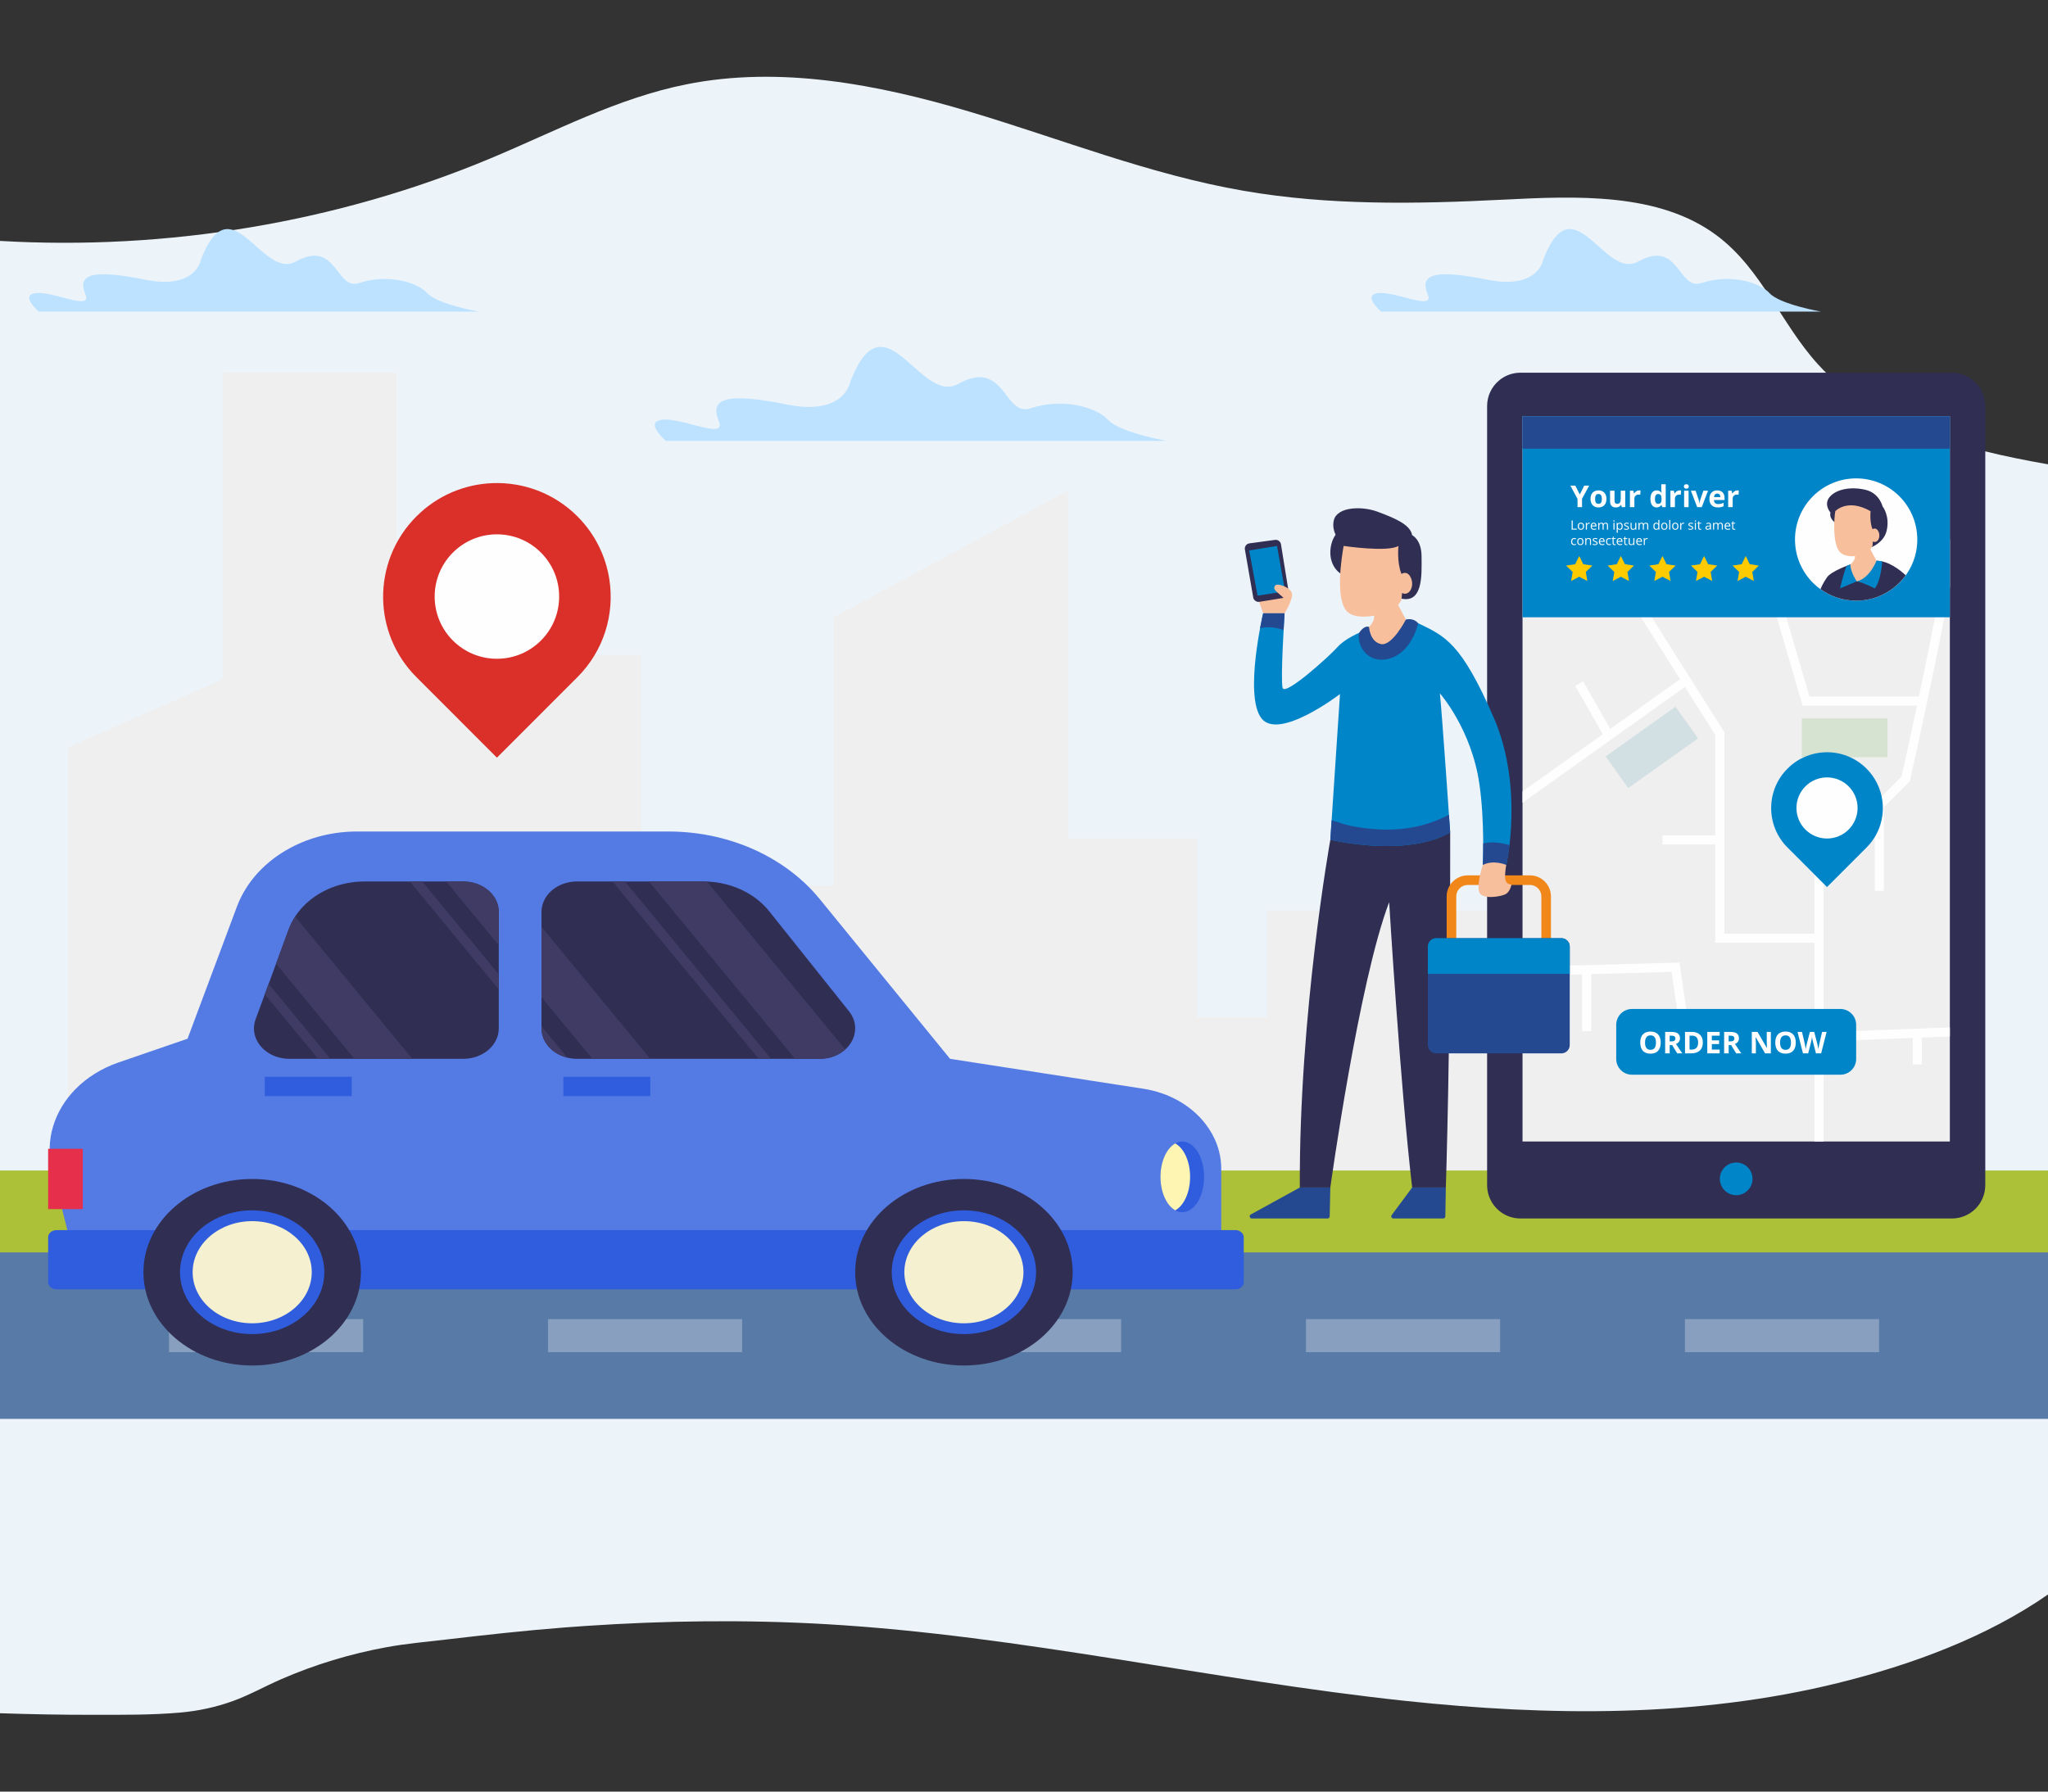 <?xml version="1.0" encoding="UTF-8"?>
<!DOCTYPE svg PUBLIC "-//W3C//DTD SVG 1.1//EN" "http://www.w3.org/Graphics/SVG/1.1/DTD/svg11.dtd">
<!-- Creator: CorelDRAW SE -->
<svg xmlns="http://www.w3.org/2000/svg" xml:space="preserve" width="800px" height="700px" version="1.1" style="shape-rendering:geometricPrecision; text-rendering:geometricPrecision; image-rendering:optimizeQuality; fill-rule:evenodd; clip-rule:evenodd"
viewBox="0 0 800 700"
 xmlns:xlink="http://www.w3.org/1999/xlink"
 data-name="Warstwa 1">
 <rect x="0" y="0" width="800" height="700" fill="#333333" stroke="none"/>
 <defs>
  <style type="text/css">
   <![CDATA[
    .fil23 {fill:#BCE2FF}
    .fil0 {fill:#ECF3F9}
    .fil22 {fill:#DA3029;fill-rule:nonzero}
    .fil6 {fill:#0085C8;fill-rule:nonzero}
    .fil11 {fill:#244991;fill-rule:nonzero}
    .fil16 {fill:#2F5DDE;fill-rule:nonzero}
    .fil5 {fill:#302E52;fill-rule:nonzero}
    .fil20 {fill:#3F3B64;fill-rule:nonzero}
    .fil15 {fill:#547AE4;fill-rule:nonzero}
    .fil3 {fill:#587AA6;fill-rule:nonzero}
    .fil4 {fill:#889FBF;fill-rule:nonzero}
    .fil2 {fill:#ACC138;fill-rule:nonzero}
    .fil10 {fill:#D2DFE3;fill-rule:nonzero}
    .fil9 {fill:#D6E3D1;fill-rule:nonzero}
    .fil17 {fill:#E62F4B;fill-rule:nonzero}
    .fil1 {fill:#EFEFEF;fill-rule:nonzero}
    .fil7 {fill:#EFEFF0;fill-rule:nonzero}
    .fil14 {fill:#F08718;fill-rule:nonzero}
    .fil21 {fill:#F4F0D0;fill-rule:nonzero}
    .fil12 {fill:#F8BF9C;fill-rule:nonzero}
    .fil13 {fill:#FECA00;fill-rule:nonzero}
    .fil8 {fill:#FEFEFE;fill-rule:nonzero}
    .fil19 {fill:#FFCF00;fill-rule:nonzero}
    .fil18 {fill:#FFF5B2;fill-rule:nonzero}
   ]]>
  </style>
 </defs>
 <g id="Warstwa_x0020_1">
  <path class="fil0" d="M0.02 669.39c12.12,0.4 24.24,0.63 36.38,0.61 11.33,0 22.8,0.11 34.08,-0.88 7.02,-0.62 13.94,-2.13 20.5,-4.5 6.56,-2.38 12.51,-5.77 18.83,-8.52 13.15,-5.73 27.09,-9.96 41.36,-12.55 7.64,-1.39 15.36,-2.06 23.07,-2.96 15.42,-1.81 30.82,-3.52 46.34,-4.72 2.73,-0.21 5.47,-0.4 8.22,-0.59 31.26,-2.11 62.69,-2.5 94,-0.69 76.05,4.43 150.48,21.89 226.18,29.97 56.04,5.98 113.98,6.57 168.83,-6.95 28.98,-7.15 58.16,-17.93 82.19,-34.62l0 -441.58c-33.9,-5.94 -68.11,-15.11 -89.82,-39.03 -14.52,-15.97 -22,-37.26 -39.57,-50.38 -22.59,-16.88 -54.77,-15.44 -83.83,-13.97 -33.68,1.7 -67.69,2.27 -100.86,-3.46 -36.86,-6.36 -71.58,-20.33 -107.26,-30.96 -35.7,-10.64 -73.96,-18 -110.6,-10.65 -27.04,5.42 -51.4,18.46 -76.62,28.99 -59.66,24.93 -126.06,35.98 -191.44,32.18 0,0 0,575.25 0,575.25l0.02 0.01 0 0z"/>
  <polygon class="fil1" points="26.58,463.52 26.58,292.02 87.18,265.3 87.18,145.62 154.91,145.62 154.91,255.92 250.38,255.92 250.38,346.05 325.7,346.05 325.7,241.18 417.23,191.66 417.23,327.62 467.62,327.62 467.62,397.44 494.99,397.44 494.99,355.76 622.02,355.76 622.02,473.79 "/>
  <polygon class="fil2" points="0,490.26 800,490.26 800,457.33 0,457.33 "/>
  <polygon class="fil3" points="0,554.38 800,554.38 800,489.33 0,489.33 "/>
  <path class="fil4" d="M734.02 528.32l-75.84 0 0 -12.93 75.84 0 0 12.93zm-148.05 0l-75.83 0 0 -12.93 75.83 0 0 12.93zm-148.03 0l-75.84 0 0 -12.93 75.84 0 0 12.93zm-148.05 0l-75.83 0 0 -12.93 75.83 0 0 12.93zm-148.03 0l-75.84 0 0 -12.93 75.84 0 0 12.93z"/>
  <path class="fil5" d="M762.46 476.08l-168.52 0c-3.24,0 -6.2,-1.18 -8.47,-3.12 -2.8,-2.4 -4.57,-5.95 -4.57,-9.94l0 -304.36c0,-3.97 1.77,-7.54 4.57,-9.92 2.27,-1.96 5.23,-3.12 8.47,-3.12l168.52 0c3.6,0 6.87,1.45 9.24,3.81 2.35,2.36 3.8,5.63 3.8,9.23l0 304.36c0,3.62 -1.45,6.87 -3.8,9.24 -2.37,2.35 -5.64,3.82 -9.24,3.82z"/>
  <path class="fil6" d="M684.58 460.59c0,3.52 -2.85,6.39 -6.37,6.39 -3.54,0 -6.39,-2.87 -6.39,-6.39 0,-3.52 2.85,-6.38 6.39,-6.38 3.52,0 6.37,2.86 6.37,6.38z"/>
  <polygon class="fil7" points="594.74,446 761.66,446 761.66,162.67 594.74,162.67 "/>
  <path class="fil8" d="M761.66 401.42l-49.31 1.84 0 -64.35 19.99 -20 0 29.17 3.56 0 0 -29.73 -0.08 -2.91 10.21 -10.21 0.11 -0.51c0.05,-0.22 5.2,-23.14 9.88,-46.02 2.64,-12.94 4.44,-22.43 5.64,-29.39l0 -18.51 -0.96 1.5c-0.35,-0.22 -0.51,-0.52 -0.52,-0.63 0.92,3.32 -4.63,32.17 -10.6,60.48l-42.75 0 -18.06 -61.73 -3.43 1.01 18.82 64.27 44.67 0c-2.08,9.81 -4.17,19.42 -6.05,27.74l-34 34 0 27.35 -35.18 0 0 -78.66 -44.1 -69.84 -3 1.9 29.77 47.17 -27.26 19.44 -10.58 -18.56 -3.1 1.76 10.77 18.88 -31.36 22.35 0 4.39 63.45 -45.23 11.84 18.76 0 39.22 -20.64 0 0 3.57 20.64 0 0 38.41 38.75 0 0 35.06 -48.56 1.82 -4.14 -29.15 -1.6 0.05c-0.54,0.01 -32.66,0.9 -59.74,1.63l0 3.57c7.63,-0.21 15.64,-0.42 23.26,-0.63l0 22.18 3.57 0 0 -22.29c14.53,-0.4 27.01,-0.73 31.42,-0.86l4.16 29.18 51.63 -1.93 0 39.02 3.57 0 0 -39.15 34.82 -1.31 0 10.33 3.56 0 0 -10.46 10.93 -0.42 0 -3.57 0 0z"/>
  <polygon class="fil9" points="703.84,295.86 737.33,295.86 737.33,280.66 703.84,280.66 "/>
  <polygon class="fil10" points="636.02,307.92 627.22,295.54 654.5,276.11 663.31,288.5 "/>
  <polygon class="fil6" points="594.74,241.18 761.66,241.18 761.66,162.67 594.74,162.67 "/>
  <polygon class="fil11" points="594.74,175.31 761.66,175.31 761.66,162.67 594.74,162.67 "/>
  <path class="fil8" d="M748.94 210.8c0,13.2 -10.68,23.89 -23.88,23.89 -13.19,0 -23.89,-10.69 -23.89,-23.89 0,-13.2 10.7,-23.89 23.89,-23.89 13.2,0 23.88,10.69 23.88,23.89z"/>
  <path class="fil5" d="M744.42 224.77c-2.31,-2.14 -6.85,-5.71 -11.43,-5.67l-10.22 1.46c0,0 -7.38,2.54 -9.09,4.99 -1.68,2.39 -2.51,4.52 -2.56,4.63 3.92,2.83 8.74,4.51 13.94,4.51 7.96,0 15,-3.92 19.36,-9.92l0 0z"/>
  <path class="fil6" d="M725.3 227.15l-6.55 2.75c0,0 1.25,-5.48 2.55,-8.78l1.47 -0.56 10.22 -1.46c0,0 1.46,0.05 2.23,0.24 0,0 -0.29,7.14 -2.87,10.56 0,0 -4.4,-2.27 -7.05,-2.75l0 0z"/>
  <path class="fil5" d="M717.39 204.58c0,0 -3.02,-1.67 -2.37,-4.32 0,0 -2.96,-3.3 -0.09,-6.34 2.86,-3.04 8.67,-3.82 13.95,-2.5 5.28,1.32 6.51,6.45 6.51,6.45 0,0 2.93,3.62 1.59,9.46 -1.25,5.52 -7.83,7.2 -7.83,7.2l-11.76 -9.95 0 0z"/>
  <path class="fil12" d="M730.69 199.73c0,0 -0.45,4.05 0.75,7.04 0,0 1.5,-1.04 2.4,1.05 0.9,2.1 -0.45,4.64 -2.26,3.75l-0.14 1.79 -0.83 1.2 2.38 4.54c0,0 -2.59,6.85 -7.69,8.05 0,0 -2.37,-3.44 -2.53,-6.59 0,0 2.05,-1.57 1.78,-3.3 0,0 -4.25,0.6 -6.1,-1.87 -2.69,-3.6 -1.99,-12.96 -1.54,-15.66 0,0 4.71,-5.17 13.78,0l0 0z"/>
  <polygon class="fil13" points="616.88,217.23 618.46,220.45 622.02,220.98 619.46,223.47 620.06,227.01 616.88,225.34 613.71,227.01 614.32,223.47 611.74,220.98 615.3,220.45 "/>
  <polygon class="fil13" points="633.14,217.23 634.74,220.45 638.27,220.98 635.71,223.47 636.32,227.01 633.14,225.34 629.97,227.01 630.58,223.47 628,220.98 631.55,220.45 "/>
  <polygon class="fil13" points="649.41,217.23 650.99,220.45 654.54,220.98 651.97,223.47 652.58,227.01 649.41,225.34 646.22,227.01 646.83,223.47 644.27,220.98 647.81,220.45 "/>
  <polygon class="fil13" points="665.66,217.23 667.25,220.45 670.8,220.98 668.22,223.47 668.83,227.01 665.66,225.34 662.48,227.01 663.09,223.47 660.53,220.98 664.08,220.45 "/>
  <polygon class="fil13" points="681.92,217.23 683.5,220.45 687.06,220.98 684.48,223.47 685.09,227.01 681.92,225.34 678.74,227.01 679.34,223.47 676.78,220.98 680.34,220.45 "/>
  <path class="fil8" d="M615.36 189.74l-1.92 0 2.78 5.19 0 3.21 1.76 0 0 -3.26 2.79 -5.14 -1.92 0 -1.75 3.46 -1.74 -3.46zm8.03 3.75c0.21,-0.32 0.55,-0.48 1.01,-0.48 0.48,0 0.82,0.17 1.01,0.49 0.22,0.31 0.32,0.79 0.32,1.43 0,0.62 -0.1,1.1 -0.31,1.44 -0.2,0.32 -0.54,0.48 -1,0.48 -0.48,0 -0.82,-0.16 -1.03,-0.48 -0.21,-0.34 -0.3,-0.82 -0.3,-1.44 0,-0.64 0.09,-1.12 0.3,-1.44zm3.75 -0.34c-0.26,-0.49 -0.61,-0.88 -1.08,-1.15 -0.48,-0.27 -1.02,-0.4 -1.63,-0.4 -0.99,0 -1.77,0.3 -2.3,0.88 -0.56,0.58 -0.83,1.39 -0.83,2.45 0,0.67 0.12,1.26 0.38,1.76 0.26,0.51 0.61,0.89 1.07,1.17 0.48,0.27 1.03,0.4 1.63,0.4 1,0 1.76,-0.29 2.31,-0.88 0.56,-0.6 0.83,-1.41 0.83,-2.45 0,-0.67 -0.13,-1.27 -0.38,-1.78l0 0zm7.71 4.99l0 -6.41 -1.75 0 0 3.01c0,0.75 -0.11,1.29 -0.33,1.63 -0.21,0.32 -0.56,0.49 -1.06,0.49 -0.37,0 -0.62,-0.12 -0.78,-0.35 -0.18,-0.22 -0.26,-0.57 -0.26,-1.04l0 -3.74 -1.74 0 0 4.17c0,0.77 0.19,1.35 0.57,1.75 0.39,0.41 0.95,0.61 1.7,0.61 0.45,0 0.85,-0.08 1.18,-0.24 0.34,-0.18 0.61,-0.4 0.8,-0.71l0.1 0 0.22 0.83 1.35 0 0 0zm4.32 -6.2c-0.35,0.22 -0.63,0.49 -0.82,0.86l-0.08 0 -0.25 -1.07 -1.33 0 0 6.41 1.74 0 0 -3.26c0,-0.53 0.16,-0.93 0.48,-1.2 0.31,-0.3 0.74,-0.45 1.3,-0.45 0.21,0 0.38,0.03 0.51,0.07l0.13 -1.65c-0.14,-0.03 -0.35,-0.05 -0.58,-0.05 -0.4,0 -0.77,0.11 -1.1,0.34l0 0zm9.76 5.37l0.06 0 0.35 0.83 1.33 0 0 -8.94 -1.74 0 0 2.06c0,0.39 0.05,0.8 0.13,1.28l-0.07 0c-0.41,-0.62 -1.02,-0.94 -1.84,-0.94 -0.77,0 -1.37,0.3 -1.81,0.88 -0.43,0.59 -0.65,1.42 -0.65,2.46 0,1.04 0.21,1.85 0.64,2.44 0.45,0.59 1.02,0.88 1.77,0.88 0.82,0 1.43,-0.32 1.83,-0.95l0 0zm-2.15 -0.93c-0.22,-0.32 -0.32,-0.78 -0.32,-1.42 0,-0.62 0.1,-1.1 0.32,-1.44 0.23,-0.34 0.53,-0.5 0.92,-0.5 0.48,0 0.81,0.17 1.04,0.45 0.2,0.29 0.3,0.79 0.3,1.49l0 0.18c0,0.62 -0.13,1.07 -0.34,1.32 -0.2,0.28 -0.54,0.4 -0.99,0.4 -0.4,0 -0.7,-0.16 -0.93,-0.48zm8.21 -4.44c-0.33,0.22 -0.61,0.49 -0.81,0.86l-0.08 0 -0.26 -1.07 -1.33 0 0 6.41 1.76 0 0 -3.26c0,-0.53 0.15,-0.93 0.47,-1.2 0.3,-0.3 0.73,-0.45 1.29,-0.45 0.21,0 0.39,0.03 0.53,0.07l0.13 -1.65c-0.16,-0.03 -0.35,-0.05 -0.59,-0.05 -0.4,0 -0.77,0.11 -1.11,0.34l0 0zm3.75 -1.01c0.3,0 0.54,-0.08 0.7,-0.23 0.16,-0.16 0.24,-0.36 0.24,-0.64 0,-0.57 -0.32,-0.86 -0.94,-0.86 -0.64,0 -0.96,0.29 -0.96,0.86 0,0.58 0.32,0.87 0.96,0.87l0 0zm0.86 0.8l-1.74 0 0 6.41 1.74 0 0 -6.41zm5.15 6.41l2.45 -6.41 -1.82 0 -1.24 3.65c-0.16,0.51 -0.24,0.96 -0.27,1.31l-0.03 0c-0.03,-0.4 -0.11,-0.83 -0.26,-1.31l-1.23 -3.65 -1.84 0 2.45 6.41 1.79 0zm6.91 -4.94c0.23,0.24 0.34,0.56 0.34,1.01l-2.46 0c0.04,-0.45 0.16,-0.77 0.36,-1.01 0.21,-0.22 0.52,-0.35 0.87,-0.35 0.38,0 0.67,0.13 0.89,0.35l0 0zm0.64 4.94c0.34,-0.08 0.68,-0.19 0.98,-0.35l0 -1.34c-0.38,0.17 -0.74,0.3 -1.09,0.38 -0.33,0.08 -0.7,0.11 -1.09,0.11 -0.49,0 -0.88,-0.12 -1.16,-0.41 -0.26,-0.29 -0.42,-0.67 -0.44,-1.17l4.15 0 0 -0.85c0,-0.91 -0.26,-1.61 -0.75,-2.13 -0.52,-0.51 -1.24,-0.78 -2.13,-0.78 -0.95,0 -1.7,0.3 -2.23,0.88 -0.54,0.59 -0.81,1.42 -0.81,2.5 0,1.04 0.3,1.85 0.88,2.41 0.57,0.58 1.37,0.87 2.41,0.87 0.5,0 0.93,-0.04 1.28,-0.12l0 0zm5.25 -6.2c-0.35,0.22 -0.62,0.49 -0.81,0.86l-0.08 0 -0.26 -1.07 -1.33 0 0 6.41 1.75 0 0 -3.26c0,-0.53 0.16,-0.93 0.46,-1.2 0.32,-0.3 0.75,-0.45 1.31,-0.45 0.21,0 0.37,0.03 0.52,0.07l0.12 -1.65c-0.14,-0.03 -0.35,-0.05 -0.57,-0.05 -0.4,0 -0.77,0.11 -1.11,0.34l0 0z"/>
  <path class="fil8" d="M615.92 206.94l0 -0.36 -1.58 0 0 -3.2 -0.42 0 0 3.56 2 0 0 0zm2.51 -2.35c-0.21,-0.24 -0.51,-0.37 -0.89,-0.37 -0.39,0 -0.69,0.12 -0.9,0.37 -0.22,0.24 -0.34,0.58 -0.34,1.01 0,0.29 0.05,0.53 0.16,0.75 0.1,0.21 0.24,0.37 0.44,0.48 0.17,0.11 0.39,0.16 0.62,0.16 0.4,0 0.7,-0.13 0.91,-0.37 0.23,-0.23 0.34,-0.57 0.34,-1.02 0,-0.41 -0.11,-0.75 -0.34,-1.01l0 0zm-1.5 0.24c0.14,-0.17 0.33,-0.27 0.61,-0.27 0.25,0 0.46,0.1 0.6,0.27 0.13,0.18 0.21,0.43 0.21,0.77 0,0.35 -0.08,0.61 -0.21,0.78 -0.14,0.18 -0.33,0.28 -0.6,0.28 -0.26,0 -0.47,-0.1 -0.61,-0.28 -0.13,-0.17 -0.19,-0.43 -0.19,-0.78 0,-0.34 0.06,-0.59 0.19,-0.77zm3.31 -0.46c-0.14,0.09 -0.26,0.22 -0.37,0.4l-0.01 0 -0.05 -0.5 -0.34 0 0 2.67 0.42 0 0 -1.42c0,-0.27 0.06,-0.48 0.22,-0.66 0.16,-0.17 0.34,-0.27 0.56,-0.27 0.08,0 0.18,0.02 0.29,0.03l0.06 -0.36c-0.11,-0.02 -0.2,-0.04 -0.33,-0.04 -0.16,0 -0.32,0.05 -0.45,0.15l0 0zm2.86 2.59c0.13,-0.03 0.26,-0.08 0.42,-0.14l0 -0.36c-0.29,0.12 -0.58,0.18 -0.86,0.18 -0.28,0 -0.48,-0.08 -0.64,-0.24 -0.15,-0.16 -0.23,-0.4 -0.23,-0.72l1.84 0 0 -0.26c0,-0.36 -0.11,-0.65 -0.3,-0.86 -0.19,-0.22 -0.45,-0.34 -0.79,-0.34 -0.36,0 -0.65,0.13 -0.86,0.39 -0.21,0.25 -0.32,0.59 -0.32,1.02 0,0.43 0.11,0.75 0.35,1.01 0.23,0.24 0.55,0.35 0.93,0.35 0.18,0 0.34,-0.01 0.46,-0.03l0 0zm-0.08 -2.19c0.12,0.13 0.18,0.33 0.18,0.57l-1.41 0c0.03,-0.24 0.1,-0.43 0.23,-0.57 0.12,-0.15 0.3,-0.21 0.51,-0.21 0.21,0 0.38,0.06 0.49,0.21zm5.11 2.17l0 -1.74c0,-0.34 -0.08,-0.59 -0.23,-0.74 -0.14,-0.16 -0.38,-0.24 -0.67,-0.24 -0.21,0 -0.37,0.04 -0.53,0.12 -0.14,0.09 -0.27,0.2 -0.33,0.33l-0.03 0c-0.13,-0.3 -0.4,-0.45 -0.82,-0.45 -0.18,0 -0.34,0.04 -0.46,0.12 -0.15,0.08 -0.26,0.17 -0.32,0.3l-0.02 0 -0.08 -0.37 -0.32 0 0 2.67 0.4 0 0 -1.4c0,-0.34 0.07,-0.6 0.18,-0.74 0.13,-0.16 0.3,-0.24 0.56,-0.24 0.19,0 0.33,0.06 0.43,0.18 0.08,0.09 0.13,0.25 0.13,0.46l0 1.74 0.41 0 0 -1.48c0,-0.31 0.05,-0.53 0.18,-0.68 0.11,-0.14 0.3,-0.22 0.56,-0.22 0.19,0 0.32,0.06 0.41,0.18 0.1,0.09 0.15,0.25 0.15,0.46l0 1.74 0.4 0 0 0zm2.54 -2.67l-0.41 0 0 2.67 0.41 0 0 -2.67zm-0.37 -0.51c0.04,0.03 0.1,0.06 0.16,0.06 0.07,0 0.13,-0.03 0.18,-0.06 0.05,-0.05 0.06,-0.13 0.06,-0.21 0,-0.09 -0.01,-0.16 -0.06,-0.21 -0.05,-0.04 -0.11,-0.06 -0.18,-0.06 -0.06,0 -0.12,0.02 -0.16,0.06 -0.04,0.05 -0.08,0.12 -0.08,0.21 0,0.08 0.04,0.16 0.08,0.21zm3.28 2.86c0.2,-0.24 0.29,-0.57 0.29,-1.02 0,-0.43 -0.09,-0.77 -0.29,-1.01 -0.19,-0.25 -0.46,-0.37 -0.81,-0.37 -0.18,0 -0.34,0.04 -0.48,0.1 -0.13,0.06 -0.26,0.18 -0.35,0.32l-0.04 0 -0.04 -0.37 -0.34 0 0 3.87 0.42 0 0 -1.1c0,-0.13 -0.02,-0.29 -0.04,-0.43l0.04 0c0.09,0.13 0.2,0.22 0.35,0.29 0.14,0.06 0.3,0.09 0.48,0.09 0.35,0 0.62,-0.11 0.81,-0.37l0 0zm-0.32 -1.79c0.13,0.18 0.2,0.43 0.2,0.77 0,0.34 -0.07,0.59 -0.2,0.77 -0.12,0.19 -0.3,0.29 -0.54,0.29 -0.27,0 -0.48,-0.08 -0.59,-0.24 -0.13,-0.16 -0.19,-0.44 -0.19,-0.82l0 -0.08c0,-0.34 0.06,-0.58 0.19,-0.72 0.11,-0.16 0.3,-0.24 0.57,-0.24 0.24,0 0.44,0.1 0.56,0.27zm2.88 0.95c-0.11,-0.13 -0.32,-0.24 -0.63,-0.36 -0.23,-0.08 -0.39,-0.14 -0.47,-0.19 -0.1,-0.05 -0.14,-0.09 -0.17,-0.14 -0.05,-0.05 -0.07,-0.11 -0.07,-0.19 0,-0.1 0.05,-0.18 0.14,-0.24 0.1,-0.07 0.25,-0.1 0.44,-0.1 0.22,0 0.46,0.06 0.73,0.18l0.15 -0.34c-0.28,-0.11 -0.56,-0.18 -0.85,-0.18 -0.31,0 -0.55,0.07 -0.72,0.2 -0.19,0.12 -0.27,0.3 -0.27,0.51 0,0.13 0.03,0.22 0.08,0.32 0.04,0.08 0.12,0.16 0.24,0.22 0.09,0.08 0.27,0.16 0.52,0.26 0.26,0.09 0.44,0.17 0.53,0.25 0.08,0.08 0.13,0.16 0.13,0.28 0,0.12 -0.05,0.23 -0.18,0.3 -0.11,0.06 -0.27,0.1 -0.48,0.1 -0.14,0 -0.28,-0.02 -0.43,-0.05 -0.14,-0.05 -0.27,-0.1 -0.41,-0.16l0 0.38c0.2,0.11 0.48,0.16 0.83,0.16 0.33,0 0.59,-0.06 0.78,-0.21 0.19,-0.12 0.27,-0.32 0.27,-0.57 0,-0.16 -0.04,-0.32 -0.16,-0.43l0 0zm0.8 -1.51l0 1.75c0,0.35 0.08,0.59 0.24,0.75 0.16,0.16 0.4,0.22 0.74,0.22 0.19,0 0.35,-0.03 0.5,-0.09 0.14,-0.08 0.25,-0.18 0.35,-0.31l0.01 0 0.07 0.35 0.33 0 0 -2.67 -0.41 0 0 1.41c0,0.35 -0.07,0.59 -0.2,0.75 -0.12,0.15 -0.33,0.23 -0.6,0.23 -0.21,0 -0.37,-0.05 -0.47,-0.17 -0.09,-0.11 -0.16,-0.27 -0.16,-0.49l0 -1.73 -0.4 0 0 0zm6.92 2.67l0 -1.74c0,-0.34 -0.08,-0.59 -0.24,-0.74 -0.15,-0.16 -0.37,-0.24 -0.68,-0.24 -0.19,0 -0.36,0.04 -0.51,0.12 -0.16,0.09 -0.27,0.2 -0.35,0.33l-0.02 0c-0.12,-0.3 -0.4,-0.45 -0.81,-0.45 -0.18,0 -0.34,0.04 -0.47,0.12 -0.14,0.08 -0.25,0.17 -0.33,0.3l-0.02 0 -0.06 -0.37 -0.34 0 0 2.67 0.42 0 0 -1.4c0,-0.34 0.05,-0.6 0.17,-0.74 0.12,-0.16 0.31,-0.24 0.56,-0.24 0.2,0 0.32,0.06 0.42,0.18 0.1,0.09 0.14,0.25 0.14,0.46l0 1.74 0.4 0 0 -1.48c0,-0.31 0.07,-0.53 0.18,-0.68 0.13,-0.14 0.3,-0.22 0.56,-0.22 0.19,0 0.34,0.06 0.43,0.18 0.08,0.09 0.13,0.25 0.13,0.46l0 1.74 0.42 0zm4 0l0.33 0 0 -3.79 -0.41 0 0 1.09 0.01 0.19 0.02 0.19 -0.03 0c-0.2,-0.27 -0.47,-0.4 -0.84,-0.4 -0.35,0 -0.62,0.12 -0.81,0.37 -0.19,0.24 -0.29,0.6 -0.29,1.03 0,0.44 0.1,0.78 0.29,1.02 0.19,0.24 0.46,0.35 0.81,0.35 0.37,0 0.66,-0.13 0.84,-0.4l0.01 0 0.07 0.35 0 0zm-1.41 -0.54c-0.13,-0.18 -0.19,-0.43 -0.19,-0.78 0,-0.34 0.06,-0.6 0.19,-0.79 0.11,-0.17 0.3,-0.27 0.54,-0.27 0.27,0 0.48,0.08 0.59,0.24 0.13,0.18 0.2,0.43 0.2,0.82l0 0.08c0,0.33 -0.05,0.59 -0.18,0.73 -0.13,0.15 -0.34,0.23 -0.61,0.23 -0.24,0 -0.43,-0.08 -0.54,-0.26l0 0zm4.57 -1.81c-0.22,-0.24 -0.52,-0.37 -0.89,-0.37 -0.39,0 -0.69,0.12 -0.91,0.37 -0.21,0.24 -0.32,0.58 -0.32,1.01 0,0.29 0.04,0.53 0.14,0.75 0.11,0.21 0.26,0.37 0.43,0.48 0.19,0.11 0.4,0.16 0.64,0.16 0.39,0 0.69,-0.13 0.91,-0.37 0.23,-0.23 0.32,-0.57 0.32,-1.02 0,-0.41 -0.09,-0.75 -0.32,-1.01l0 0zm-1.5 0.24c0.13,-0.17 0.34,-0.27 0.59,-0.27 0.27,0 0.48,0.1 0.61,0.27 0.14,0.18 0.21,0.43 0.21,0.77 0,0.35 -0.07,0.61 -0.21,0.78 -0.13,0.18 -0.34,0.28 -0.59,0.28 -0.27,0 -0.47,-0.1 -0.61,-0.28 -0.14,-0.17 -0.21,-0.43 -0.21,-0.78 0,-0.34 0.07,-0.59 0.21,-0.77zm2.94 -1.68l-0.4 0 0 3.79 0.4 0 0 -3.79zm2.85 1.44c-0.22,-0.24 -0.53,-0.37 -0.89,-0.37 -0.39,0 -0.69,0.12 -0.92,0.37 -0.22,0.24 -0.33,0.58 -0.33,1.01 0,0.29 0.06,0.53 0.16,0.75 0.09,0.21 0.24,0.37 0.43,0.48 0.18,0.11 0.4,0.16 0.64,0.16 0.38,0 0.69,-0.13 0.91,-0.37 0.21,-0.23 0.32,-0.57 0.32,-1.02 0,-0.41 -0.11,-0.75 -0.32,-1.01l0 0zm-1.52 0.24c0.15,-0.17 0.34,-0.27 0.61,-0.27 0.26,0 0.46,0.1 0.61,0.27 0.13,0.18 0.21,0.43 0.21,0.77 0,0.35 -0.08,0.61 -0.21,0.78 -0.15,0.18 -0.34,0.28 -0.61,0.28 -0.26,0 -0.46,-0.1 -0.61,-0.28 -0.13,-0.17 -0.19,-0.43 -0.19,-0.78 0,-0.34 0.06,-0.59 0.19,-0.77zm3.31 -0.46c-0.14,0.09 -0.25,0.22 -0.36,0.4l-0.02 0 -0.05 -0.5 -0.33 0 0 2.67 0.41 0 0 -1.42c0,-0.27 0.07,-0.48 0.23,-0.66 0.16,-0.17 0.33,-0.27 0.56,-0.27 0.08,0 0.17,0.02 0.28,0.03l0.07 -0.36c-0.1,-0.02 -0.21,-0.04 -0.32,-0.04 -0.18,0 -0.32,0.05 -0.47,0.15l0 0zm4.13 1.41c-0.11,-0.13 -0.32,-0.24 -0.64,-0.36 -0.22,-0.08 -0.38,-0.14 -0.46,-0.19 -0.08,-0.05 -0.15,-0.09 -0.18,-0.14 -0.03,-0.05 -0.06,-0.11 -0.06,-0.19 0,-0.1 0.05,-0.18 0.14,-0.24 0.11,-0.07 0.26,-0.1 0.45,-0.1 0.21,0 0.45,0.06 0.72,0.18l0.14 -0.34c-0.27,-0.11 -0.54,-0.18 -0.84,-0.18 -0.31,0 -0.55,0.07 -0.72,0.2 -0.18,0.12 -0.28,0.3 -0.28,0.51 0,0.13 0.04,0.22 0.08,0.32 0.05,0.08 0.13,0.16 0.24,0.22 0.1,0.08 0.28,0.16 0.53,0.26 0.26,0.09 0.43,0.17 0.53,0.25 0.08,0.08 0.13,0.16 0.13,0.28 0,0.12 -0.05,0.23 -0.16,0.3 -0.13,0.06 -0.29,0.1 -0.5,0.1 -0.13,0 -0.27,-0.02 -0.41,-0.05 -0.15,-0.05 -0.29,-0.1 -0.42,-0.16l0 0.38c0.19,0.11 0.46,0.16 0.83,0.16 0.32,0 0.59,-0.06 0.77,-0.21 0.19,-0.12 0.29,-0.32 0.29,-0.57 0,-0.16 -0.07,-0.32 -0.18,-0.43l0 0zm1.23 -1.51l-0.4 0 0 2.67 0.4 0 0 -2.67zm-0.36 -0.51c0.04,0.03 0.09,0.06 0.17,0.06 0.07,0 0.11,-0.03 0.16,-0.06 0.05,-0.05 0.08,-0.13 0.08,-0.21 0,-0.09 -0.03,-0.16 -0.08,-0.21 -0.05,-0.04 -0.09,-0.06 -0.16,-0.06 -0.08,0 -0.13,0.02 -0.17,0.06 -0.05,0.05 -0.07,0.12 -0.07,0.21 0,0.08 0.02,0.16 0.07,0.21zm1.77 2.77c-0.06,-0.08 -0.11,-0.21 -0.11,-0.37l0 -1.57 0.77 0 0 -0.32 -0.77 0 0 -0.62 -0.24 0 -0.16 0.57 -0.38 0.18 0 0.19 0.38 0 0 1.59c0,0.54 0.26,0.81 0.77,0.81 0.06,0 0.14,0 0.22,-0.01 0.1,-0.02 0.16,-0.04 0.21,-0.05l0 -0.32c-0.05,0.01 -0.1,0.03 -0.16,0.03 -0.06,0.02 -0.14,0.02 -0.21,0.02 -0.14,0 -0.24,-0.05 -0.32,-0.13l0 0zm4.47 0.41l0 -1.82c0,-0.32 -0.08,-0.54 -0.24,-0.69 -0.15,-0.13 -0.39,-0.21 -0.71,-0.21 -0.16,0 -0.32,0.04 -0.46,0.07 -0.16,0.03 -0.31,0.09 -0.45,0.17l0.13 0.31c0.29,-0.15 0.54,-0.21 0.77,-0.21 0.19,0 0.33,0.05 0.43,0.16 0.08,0.1 0.13,0.26 0.13,0.46l0 0.16 -0.45 0.02c-0.87,0.02 -1.3,0.3 -1.3,0.85 0,0.25 0.07,0.45 0.23,0.57 0.14,0.15 0.35,0.21 0.62,0.21 0.19,0 0.37,-0.03 0.5,-0.08 0.12,-0.06 0.25,-0.17 0.4,-0.35l0.01 0 0.08 0.38 0.31 0 0 0zm-1.6 -0.4c-0.08,-0.08 -0.13,-0.19 -0.13,-0.33 0,-0.18 0.08,-0.32 0.22,-0.42 0.13,-0.08 0.37,-0.13 0.69,-0.14l0.4 -0.02 0 0.24c0,0.26 -0.06,0.45 -0.21,0.58 -0.14,0.14 -0.34,0.21 -0.59,0.21 -0.16,0 -0.29,-0.04 -0.38,-0.12l0 0zm6.24 0.4l0 -1.74c0,-0.34 -0.08,-0.59 -0.23,-0.74 -0.14,-0.16 -0.38,-0.24 -0.67,-0.24 -0.21,0 -0.37,0.04 -0.53,0.12 -0.14,0.09 -0.25,0.2 -0.33,0.33l-0.04 0c-0.12,-0.3 -0.4,-0.45 -0.81,-0.45 -0.18,0 -0.32,0.04 -0.47,0.12 -0.14,0.08 -0.25,0.17 -0.32,0.3l-0.01 0 -0.06 -0.37 -0.34 0 0 2.67 0.4 0 0 -1.4c0,-0.34 0.06,-0.6 0.17,-0.74 0.13,-0.16 0.31,-0.24 0.57,-0.24 0.19,0 0.33,0.06 0.43,0.18 0.09,0.09 0.13,0.25 0.13,0.46l0 1.74 0.41 0 0 -1.48c0,-0.31 0.05,-0.53 0.18,-0.68 0.11,-0.14 0.3,-0.22 0.56,-0.22 0.19,0 0.32,0.06 0.41,0.18 0.1,0.09 0.15,0.25 0.15,0.46l0 1.74 0.4 0zm2.43 0.02c0.13,-0.03 0.25,-0.08 0.4,-0.14l0 -0.36c-0.27,0.12 -0.56,0.18 -0.85,0.18 -0.29,0 -0.5,-0.08 -0.64,-0.24 -0.14,-0.16 -0.22,-0.4 -0.24,-0.72l1.84 0 0 -0.26c0,-0.36 -0.1,-0.65 -0.29,-0.86 -0.19,-0.22 -0.46,-0.34 -0.8,-0.34 -0.35,0 -0.64,0.13 -0.85,0.39 -0.22,0.25 -0.32,0.59 -0.32,1.02 0,0.43 0.12,0.75 0.34,1.01 0.22,0.24 0.55,0.35 0.94,0.35 0.18,0 0.34,-0.01 0.47,-0.03l0 0zm-0.08 -2.19c0.09,0.13 0.16,0.33 0.16,0.57l-1.39 0c0.01,-0.24 0.09,-0.43 0.22,-0.57 0.13,-0.15 0.29,-0.21 0.51,-0.21 0.21,0 0.37,0.06 0.5,0.21zm1.84 1.76c-0.08,-0.08 -0.13,-0.21 -0.13,-0.37l0 -1.57 0.78 0 0 -0.32 -0.78 0 0 -0.62 -0.22 0 -0.18 0.57 -0.38 0.18 0 0.19 0.38 0 0 1.59c0,0.54 0.27,0.81 0.78,0.81 0.07,0 0.15,0 0.23,-0.01 0.08,-0.02 0.14,-0.04 0.19,-0.05l0 -0.32c-0.03,0.01 -0.08,0.03 -0.16,0.03 -0.06,0.02 -0.13,0.02 -0.21,0.02 -0.13,0 -0.24,-0.05 -0.3,-0.13l0 0z"/>
  <path class="fil8" d="M615.62 212.85l0 -0.35c-0.24,0.09 -0.47,0.14 -0.69,0.14 -0.26,0 -0.47,-0.1 -0.59,-0.27 -0.13,-0.18 -0.2,-0.42 -0.2,-0.75 0,-0.69 0.26,-1.04 0.8,-1.04 0.08,0 0.18,0.01 0.29,0.03 0.1,0.03 0.21,0.06 0.29,0.09l0.13 -0.35c-0.08,-0.03 -0.18,-0.06 -0.31,-0.09 -0.13,-0.02 -0.25,-0.04 -0.38,-0.04 -0.4,0 -0.71,0.12 -0.91,0.36 -0.23,0.25 -0.34,0.59 -0.34,1.04 0,0.44 0.11,0.78 0.32,1 0.21,0.24 0.51,0.37 0.91,0.37 0.26,0 0.48,-0.05 0.67,-0.14l0.01 0zm2.6 -2.26c-0.22,-0.25 -0.52,-0.37 -0.89,-0.37 -0.39,0 -0.69,0.12 -0.91,0.36 -0.21,0.25 -0.32,0.59 -0.32,1.02 0,0.29 0.04,0.53 0.14,0.74 0.11,0.2 0.26,0.36 0.43,0.48 0.19,0.11 0.4,0.17 0.64,0.17 0.39,0 0.69,-0.13 0.91,-0.37 0.23,-0.24 0.32,-0.59 0.32,-1.02 0,-0.42 -0.09,-0.75 -0.32,-1.01l0 0zm-1.5 0.23c0.13,-0.18 0.34,-0.26 0.59,-0.26 0.27,0 0.48,0.1 0.63,0.27 0.12,0.18 0.19,0.43 0.19,0.77 0,0.35 -0.07,0.61 -0.19,0.78 -0.15,0.18 -0.36,0.28 -0.61,0.28 -0.27,0 -0.47,-0.1 -0.61,-0.28 -0.13,-0.17 -0.21,-0.44 -0.21,-0.78 0,-0.34 0.08,-0.61 0.21,-0.78l0 0zm4.77 2.12l0 -1.74c0,-0.35 -0.08,-0.59 -0.24,-0.75 -0.16,-0.15 -0.4,-0.23 -0.72,-0.23 -0.19,0 -0.35,0.04 -0.5,0.1 -0.16,0.08 -0.27,0.18 -0.35,0.3l-0.02 0 -0.07 -0.35 -0.33 0 0 2.67 0.4 0 0 -1.4c0,-0.35 0.07,-0.59 0.2,-0.76 0.13,-0.14 0.33,-0.22 0.62,-0.22 0.21,0 0.37,0.07 0.46,0.16 0.1,0.11 0.15,0.27 0.15,0.5l0 1.72 0.4 0 0 0zm2.4 -1.16c-0.11,-0.13 -0.34,-0.24 -0.64,-0.36 -0.24,-0.08 -0.39,-0.16 -0.48,-0.2 -0.08,-0.04 -0.13,-0.08 -0.18,-0.15 -0.03,-0.05 -0.05,-0.11 -0.05,-0.17 0,-0.1 0.05,-0.2 0.15,-0.26 0.09,-0.05 0.24,-0.08 0.43,-0.08 0.22,0 0.46,0.05 0.74,0.16l0.14 -0.34c-0.27,-0.11 -0.56,-0.16 -0.85,-0.16 -0.3,0 -0.56,0.07 -0.72,0.18 -0.19,0.13 -0.27,0.3 -0.27,0.53 0,0.11 0.03,0.22 0.08,0.3 0.05,0.1 0.13,0.18 0.22,0.24 0.11,0.07 0.29,0.15 0.53,0.24 0.27,0.11 0.45,0.19 0.53,0.26 0.1,0.08 0.14,0.17 0.14,0.27 0,0.14 -0.04,0.24 -0.17,0.32 -0.11,0.06 -0.28,0.1 -0.48,0.1 -0.15,0 -0.29,-0.02 -0.44,-0.05 -0.14,-0.05 -0.28,-0.1 -0.41,-0.16l0 0.37c0.21,0.11 0.48,0.17 0.83,0.17 0.34,0 0.59,-0.06 0.78,-0.21 0.2,-0.12 0.28,-0.32 0.28,-0.57 0,-0.18 -0.05,-0.32 -0.16,-0.43l0 0zm2.41 1.16c0.13,-0.01 0.26,-0.06 0.4,-0.12l0 -0.37c-0.27,0.13 -0.56,0.19 -0.84,0.19 -0.28,0 -0.48,-0.08 -0.64,-0.26 -0.15,-0.16 -0.23,-0.4 -0.24,-0.7l1.85 0 0 -0.26c0,-0.36 -0.11,-0.65 -0.3,-0.88 -0.19,-0.22 -0.47,-0.32 -0.79,-0.32 -0.36,0 -0.65,0.12 -0.86,0.37 -0.21,0.26 -0.32,0.61 -0.32,1.04 0,0.43 0.11,0.76 0.35,0.99 0.23,0.24 0.53,0.37 0.93,0.37 0.18,0 0.34,-0.01 0.46,-0.05l0 0zm-0.08 -2.17c0.12,0.13 0.16,0.32 0.16,0.57l-1.39 0c0.03,-0.24 0.1,-0.43 0.23,-0.57 0.12,-0.15 0.3,-0.21 0.51,-0.21 0.21,0 0.38,0.06 0.49,0.21zm3.04 2.08l0 -0.35c-0.24,0.09 -0.46,0.14 -0.68,0.14 -0.26,0 -0.47,-0.1 -0.6,-0.27 -0.12,-0.18 -0.2,-0.42 -0.2,-0.75 0,-0.69 0.27,-1.04 0.81,-1.04 0.08,0 0.18,0.01 0.29,0.03 0.09,0.03 0.21,0.06 0.29,0.09l0.12 -0.35c-0.07,-0.03 -0.17,-0.06 -0.3,-0.09 -0.13,-0.02 -0.25,-0.04 -0.38,-0.04 -0.4,0 -0.71,0.12 -0.91,0.36 -0.23,0.25 -0.34,0.59 -0.34,1.04 0,0.44 0.11,0.78 0.32,1 0.21,0.24 0.51,0.37 0.9,0.37 0.27,0 0.49,-0.05 0.68,-0.14l0 0zm1.19 -0.32c-0.08,-0.08 -0.13,-0.21 -0.13,-0.37l0 -1.58 0.78 0 0 -0.31 -0.78 0 0 -0.62 -0.22 0 -0.18 0.57 -0.38 0.16 0 0.2 0.38 0 0 1.6c0,0.54 0.26,0.81 0.78,0.81 0.07,0 0.15,0 0.23,-0.01 0.08,-0.02 0.14,-0.04 0.19,-0.07l0 -0.3c-0.03,0.01 -0.1,0.01 -0.16,0.03 -0.06,0.02 -0.13,0.02 -0.21,0.02 -0.13,0 -0.24,-0.05 -0.3,-0.13l0 0zm2.8 0.41c0.13,-0.01 0.25,-0.06 0.4,-0.12l0 -0.37c-0.27,0.13 -0.56,0.19 -0.85,0.19 -0.27,0 -0.48,-0.08 -0.64,-0.26 -0.14,-0.16 -0.22,-0.4 -0.24,-0.7l1.86 0 0 -0.26c0,-0.36 -0.12,-0.65 -0.31,-0.88 -0.19,-0.22 -0.46,-0.32 -0.8,-0.32 -0.35,0 -0.64,0.12 -0.85,0.37 -0.2,0.26 -0.32,0.61 -0.32,1.04 0,0.43 0.12,0.76 0.36,0.99 0.22,0.24 0.52,0.37 0.93,0.37 0.17,0 0.33,-0.01 0.46,-0.05l0 0zm-0.08 -2.17c0.11,0.13 0.16,0.32 0.16,0.57l-1.39 0c0.01,-0.24 0.09,-0.43 0.22,-0.57 0.13,-0.15 0.3,-0.21 0.51,-0.21 0.21,0 0.39,0.06 0.5,0.21zm1.84 1.76c-0.08,-0.08 -0.11,-0.21 -0.11,-0.37l0 -1.58 0.76 0 0 -0.31 -0.76 0 0 -0.62 -0.24 0 -0.16 0.57 -0.4 0.16 0 0.2 0.4 0 0 1.6c0,0.54 0.25,0.81 0.76,0.81 0.07,0 0.15,0 0.23,-0.01 0.09,-0.02 0.16,-0.04 0.19,-0.07l0 -0.3c-0.03,0.01 -0.08,0.01 -0.16,0.03 -0.06,0.02 -0.13,0.02 -0.19,0.02 -0.15,0 -0.24,-0.05 -0.32,-0.13l0 0zm1.18 -2.26l0 1.75c0,0.33 0.08,0.59 0.24,0.73 0.16,0.16 0.42,0.24 0.74,0.24 0.19,0 0.35,-0.03 0.49,-0.11 0.15,-0.06 0.28,-0.16 0.36,-0.3l0.01 0 0.07 0.36 0.33 0 0 -2.67 -0.4 0 0 1.39c0,0.36 -0.08,0.61 -0.21,0.76 -0.12,0.16 -0.33,0.24 -0.6,0.24 -0.21,0 -0.37,-0.07 -0.47,-0.16 -0.09,-0.12 -0.14,-0.28 -0.14,-0.5l0 -1.73 -0.42 0 0 0zm4.69 2.67c0.13,-0.01 0.26,-0.06 0.4,-0.12l0 -0.37c-0.27,0.13 -0.56,0.19 -0.85,0.19 -0.27,0 -0.48,-0.08 -0.64,-0.26 -0.14,-0.16 -0.22,-0.4 -0.24,-0.7l1.86 0 0 -0.26c0,-0.36 -0.11,-0.65 -0.31,-0.88 -0.19,-0.22 -0.46,-0.32 -0.78,-0.32 -0.37,0 -0.66,0.12 -0.86,0.37 -0.21,0.26 -0.32,0.61 -0.32,1.04 0,0.43 0.11,0.76 0.35,0.99 0.22,0.24 0.53,0.37 0.93,0.37 0.17,0 0.33,-0.01 0.46,-0.05l0 0zm-0.08 -2.17c0.11,0.13 0.16,0.32 0.16,0.57l-1.39 0c0.03,-0.24 0.1,-0.43 0.22,-0.57 0.13,-0.15 0.31,-0.21 0.51,-0.21 0.21,0 0.39,0.06 0.5,0.21zm2.05 -0.42c-0.15,0.1 -0.26,0.24 -0.35,0.42l-0.04 0 -0.03 -0.5 -0.33 0 0 2.67 0.4 0 0 -1.43c0,-0.26 0.08,-0.49 0.22,-0.66 0.16,-0.18 0.35,-0.26 0.56,-0.26 0.08,0 0.19,0 0.29,0.04l0.06 -0.37c-0.09,-0.04 -0.21,-0.04 -0.32,-0.04 -0.17,0 -0.32,0.04 -0.46,0.13l0 0z"/>
  <path class="fil6" d="M718.91 419.9l-81.42 0c-1.7,0 -3.23,-0.68 -4.35,-1.8 -1.11,-1.11 -1.8,-2.64 -1.8,-4.34l0 -13.38c0,-1.69 0.69,-3.23 1.8,-4.35 1.12,-1.12 2.65,-1.81 4.35,-1.81l81.42 0c1.6,0 3.06,0.63 4.16,1.64 1.22,1.12 1.99,2.73 1.99,4.52l0 13.38c0,1.7 -0.69,3.23 -1.8,4.34 -1.11,1.12 -2.65,1.8 -4.35,1.8z"/>
  <path class="fil8" d="M647.7 404.16c-0.69,-0.74 -1.68,-1.12 -2.96,-1.12 -1.3,0 -2.29,0.37 -2.98,1.1 -0.69,0.76 -1.04,1.81 -1.04,3.2 0,1.41 0.35,2.48 1.04,3.24 0.69,0.73 1.68,1.1 2.96,1.1 1.28,0 2.27,-0.37 2.96,-1.1 0.69,-0.76 1.04,-1.83 1.04,-3.22 0,-1.39 -0.35,-2.46 -1.02,-3.2l0 0zm-4.56 1.09c0.35,-0.48 0.89,-0.72 1.6,-0.72 1.4,0 2.11,0.94 2.11,2.83 0,1.89 -0.71,2.83 -2.13,2.83 -0.7,0 -1.23,-0.24 -1.6,-0.72 -0.35,-0.46 -0.53,-1.17 -0.53,-2.11 0,-0.94 0.18,-1.65 0.55,-2.11l0 0zm9.08 -0.61l0.55 0c0.57,0 0.99,0.08 1.26,0.24 0.27,0.18 0.42,0.46 0.42,0.86 0,0.4 -0.13,0.69 -0.4,0.88 -0.27,0.18 -0.67,0.28 -1.25,0.28l-0.58 0 0 -2.26zm0.96 3.71l2 3.22 1.97 0c-0.38,-0.56 -1.2,-1.78 -2.46,-3.65 0.49,-0.22 0.88,-0.53 1.15,-0.91 0.27,-0.39 0.42,-0.82 0.42,-1.31 0,-0.85 -0.28,-1.49 -0.84,-1.91 -0.54,-0.4 -1.39,-0.61 -2.52,-0.61l-2.45 0 0 8.39 1.77 0 0 -3.22 0.96 0 0 0zm10.85 -4.09c-0.75,-0.72 -1.82,-1.08 -3.18,-1.08l-2.64 0 0 8.39 2.38 0c1.47,0 2.61,-0.37 3.41,-1.11 0.77,-0.73 1.17,-1.79 1.17,-3.16 0,-1.3 -0.37,-2.31 -1.14,-3.04l0 0zm-3.28 5.84l-0.77 0 0 -5.46 0.96 0c1.59,0 2.39,0.9 2.39,2.69 0,1.85 -0.87,2.77 -2.58,2.77zm10.99 0l-3.05 0 0 -2.16 2.83 0 0 -1.46 -2.83 0 0 -1.84 3.05 0 0 -1.46 -4.83 0 0 8.39 4.83 0 0 -1.47 0 0zm3.52 -5.46l0.55 0c0.57,0 0.99,0.08 1.26,0.24 0.27,0.18 0.42,0.46 0.42,0.86 0,0.4 -0.13,0.69 -0.4,0.88 -0.27,0.18 -0.69,0.28 -1.25,0.28l-0.58 0 0 -2.26zm0.96 3.71l1.99 3.22 1.98 0c-0.4,-0.56 -1.2,-1.78 -2.46,-3.65 0.48,-0.22 0.88,-0.53 1.13,-0.91 0.28,-0.39 0.42,-0.82 0.42,-1.31 0,-0.85 -0.27,-1.49 -0.82,-1.91 -0.54,-0.4 -1.39,-0.61 -2.52,-0.61l-2.45 0 0 8.39 1.77 0 0 -3.22 0.97 0 -0.01 0zm15.52 -5.17l-1.6 0 0 3.97c0,0.45 0.02,1.22 0.08,2.31l-0.03 0 -3.65 -6.28 -2.24 0 0 8.39 1.59 0 0 -3.95c0,-0.48 -0.03,-1.28 -0.11,-2.4l0.04 0 3.67 6.35 2.25 0 0 -8.39 0 0zm8.71 0.98c-0.69,-0.74 -1.67,-1.12 -2.96,-1.12 -1.3,0 -2.29,0.37 -2.98,1.1 -0.69,0.76 -1.04,1.81 -1.04,3.2 0,1.41 0.35,2.48 1.04,3.24 0.69,0.73 1.68,1.1 2.96,1.1 1.28,0 2.27,-0.37 2.96,-1.1 0.71,-0.76 1.04,-1.83 1.04,-3.22 0,-1.39 -0.33,-2.46 -1.02,-3.2l0 0zm-4.56 1.09c0.35,-0.48 0.89,-0.72 1.6,-0.72 1.41,0 2.11,0.94 2.11,2.83 0,1.89 -0.7,2.83 -2.13,2.83 -0.7,0 -1.23,-0.24 -1.6,-0.72 -0.35,-0.46 -0.53,-1.17 -0.53,-2.11 0,-0.94 0.18,-1.65 0.55,-2.11l0 0zm17.63 -2.07l-1.76 0 -1.06 4.58c-0.08,0.27 -0.14,0.64 -0.22,1.09 -0.1,0.45 -0.16,0.8 -0.19,1.1 -0.05,-0.32 -0.11,-0.67 -0.19,-1.1 -0.07,-0.45 -0.15,-0.75 -0.2,-0.98l-1.23 -4.69 -1.68 0 -1.21 4.69c-0.08,0.26 -0.16,0.63 -0.24,1.07 -0.08,0.45 -0.13,0.79 -0.15,1.01 -0.09,-0.62 -0.22,-1.34 -0.41,-2.19l-1.08 -4.58 -1.74 0 2.13 8.39 2.03 0 1.12 -4.4c0.06,-0.19 0.13,-0.51 0.21,-0.98 0.09,-0.45 0.16,-0.8 0.17,-0.99 0.02,0.16 0.08,0.5 0.18,0.99 0.11,0.48 0.18,0.82 0.22,0.98l1.14 4.4 2.02 0 2.14 -8.39 0 0z"/>
  <path class="fil5" d="M519.66 328.11c0,0 -12.24,68.03 -11.92,135.87l11.92 0c0,0 11.12,-80.49 22.98,-111.48 0,0 4.34,71.84 8.98,111.48l13.16 0c0,0 1.91,-56.92 1.7,-138.76l-17.41 -15.33 -29.41 18.22z"/>
  <path class="fil14" d="M573.33 345.76c-2.47,0 -4.48,2.02 -4.48,4.48l0 37.41c0,2.46 2.01,4.46 4.48,4.46l24.3 0c2.47,0 4.47,-2 4.47,-4.46l0 -37.41c0,-2.46 -2,-4.48 -4.47,-4.48l-24.3 0zm24.3 50.1l-24.3 0c-4.53,0 -8.23,-3.68 -8.23,-8.21l0 -37.41c0,-4.53 3.7,-8.22 8.23,-8.22l24.3 0c4.53,0 8.21,3.69 8.21,8.22l0 37.41c0,4.53 -3.68,8.21 -8.21,8.21z"/>
  <path class="fil11" d="M609.92 411.57l-48.9 0c-0.6,0 -1.18,-0.18 -1.68,-0.48 -0.94,-0.56 -1.58,-1.6 -1.58,-2.79l0 -38.48c0,-0.7 0.24,-1.37 0.62,-1.9 0.6,-0.83 1.57,-1.36 2.64,-1.36l48.9 0c0.9,0 1.71,0.37 2.3,0.96 0.6,0.59 0.96,1.41 0.96,2.3l0 38.48c0,0.9 -0.36,1.72 -0.96,2.31 -0.59,0.59 -1.4,0.96 -2.3,0.96l0 0z"/>
  <path class="fil5" d="M491.86 235.15l0 0c-0.24,0.03 -0.48,0.02 -0.71,-0.03 -0.8,-0.18 -1.45,-0.82 -1.6,-1.66l-3.26 -18.76c-0.13,-0.67 0.09,-1.32 0.54,-1.79 0.31,-0.32 0.72,-0.54 1.22,-0.61l10.01 -1.36c0.56,-0.08 1.09,0.08 1.51,0.39 0.41,0.32 0.72,0.78 0.81,1.33l3.32 20.57 -4.79 4.21 -7.05 -2.29z"/>
  <polygon class="fil6" points="487.97,215.07 491.23,232.74 502,231.06 498.83,213.3 "/>
  <path class="fil12" d="M500.03 241.18l1.76 -1.55c0,0 3.65,-5.9 2.8,-8.06 -0.85,-2.15 -5.57,-3.92 -6.49,-2.79 -0.93,1.14 0.17,2.12 1.1,2.87 0.93,0.77 2.19,1.95 2.19,1.95l-9.53 1.55 1.56 4.48 6.61 1.55 0 0z"/>
  <path class="fil6" d="M531.66 246.93c0,0 -6.3,2.53 -9.2,5.89 -2.91,3.34 -20.56,19.31 -21.44,15.95 -0.89,-3.35 0.77,-29.14 0.77,-29.14l-8.37 0c0,0 -7.48,31.73 -0.78,40.88 6.7,9.17 30.8,-9.34 30.8,-9.34l-3.78 56.94c0,0 29.4,7.15 46.82,-2.89 0,0 -3.14,-45.81 -4.02,-54.31 0,0 12.29,13.86 15.41,35.31 2.18,14.84 1.35,31.73 1.35,31.73l9.17 0c0,0 7,-30.24 -4.93,-57.65 -12.74,-29.28 -19,-31.74 -29.49,-36.8l-10.07 9.76 -12.24 -6.33z"/>
  <path class="fil11" d="M560.16 320.93c-6.69,2.54 -13.74,3.45 -20.86,3.17 -3.97,-0.16 -7.91,-0.64 -11.8,-1.46 -2.49,-0.51 -4.89,-1.46 -7.34,-2.16l-0.5 7.63c0,0 29.4,7.15 46.82,-2.89 0,0 -0.19,-2.69 -0.48,-6.87 -1.9,0.95 -3.84,1.83 -5.84,2.58z"/>
  <path class="fil11" d="M501.41 246.14c0.21,-3.79 0.38,-6.51 0.38,-6.51l-8.37 0c0,0 -0.54,2.31 -1.21,5.86 2.91,-0.82 6.11,-0.39 9.2,0.65z"/>
  <path class="fil11" d="M587.44 329.63c-2.56,-0.53 -5.46,-0.72 -8.06,-0.08 0,5.04 -0.16,8.4 -0.16,8.4l9.16 0c0,0 0.68,-2.92 1.25,-7.77 -0.73,-0.23 -1.45,-0.4 -2.19,-0.55z"/>
  <path class="fil5" d="M555.3 217.52c0,-6.74 -3.68,-8.42 -3.68,-8.42 -0.69,-4.32 -7.55,-6.92 -13.55,-9.18 -5.89,-2.21 -15.73,-2.06 -17.05,3.38 -0.49,2.08 -0.04,4.03 0.69,5.64 -1.53,2.15 -2.17,5.04 -2.03,7.6 0.22,4.47 3.15,8.52 7.81,8.92 1.18,0.11 2.18,-1.28 1.81,-2.37 -0.21,-0.63 -0.45,-1.27 -0.67,-1.91 0.01,-0.35 -0.07,-0.72 -0.25,-1 -0.06,-0.12 -0.14,-0.23 -0.23,-0.32 -0.36,-1.03 -0.68,-2.07 -0.95,-3.11 3.51,4.87 10.55,13.47 18.18,16.5 10.85,4.32 9.92,-8.98 9.92,-15.73l0 0z"/>
  <path class="fil12" d="M546.27 213.3c0,0 -0.69,6.28 1.17,10.94 0,0 2.34,-1.63 3.73,1.63 1.41,3.27 -0.69,7.22 -3.49,5.83l-0.24 2.8 -1.3 1.85 3.72 7.06c0,0 -4.05,10.65 -11.97,12.51 0,0 -3.7,-5.34 -3.92,-10.24 0,0 3.18,-2.45 2.77,-5.14 0,0 -8.08,1.75 -10.96,-2.09 -4.2,-5.59 -1.64,-20.96 -0.93,-25.15 0,0 17.23,2.56 21.42,0l0 0z"/>
  <path class="fil11" d="M534.77 244.94c0,0 0.3,5.76 4.65,6.71 4.36,0.93 9.75,-9.57 9.75,-9.57 0,0 2.77,-0.91 4.8,1.42 0,0 -2.67,12.88 -13.03,14.18 -7.42,0.93 -11.08,-6.1 -10,-10.45 0,0 1.83,-3.02 3.83,-2.29l0 0z"/>
  <path class="fil11" d="M507.74 463.98l-19.15 10.53c-0.35,0.19 -0.48,0.56 -0.41,0.88 0.06,0.37 0.36,0.69 0.81,0.69l29.58 0c0.23,0 0.44,-0.1 0.6,-0.24 0.14,-0.14 0.24,-0.35 0.24,-0.58l0.25 -11.28 -11.92 0 0 0z"/>
  <path class="fil11" d="M551.62 463.98l-7.99 10.77c-0.21,0.27 -0.21,0.61 -0.08,0.87 0.15,0.25 0.42,0.46 0.75,0.46l19.44 0c0.29,0 0.53,-0.14 0.69,-0.35 0.1,-0.15 0.15,-0.31 0.15,-0.47l0.2 -11.28 -13.16 0 0 0z"/>
  <path class="fil12" d="M579.22 337.95c0,0 -2.47,7.35 -1.41,10.55 1.07,3.18 8.82,1.82 10.49,0.75 1.68,-1.06 2.13,-3.65 2.13,-3.65 0,0 -2.13,0.14 -2.43,-2.13 -0.3,-2.29 0.39,-5.52 0.39,-5.52 0,0 -4.87,-2.17 -9.17,0z"/>
  <path class="fil6" d="M609.92 366.56l-48.9 0c-1.07,0 -2.04,0.53 -2.64,1.36 -0.38,0.53 -0.62,1.2 -0.62,1.9l0 10.68 55.42 0 0 -10.68c0,-0.89 -0.37,-1.71 -0.96,-2.3 -0.59,-0.59 -1.4,-0.96 -2.3,-0.96l0 0z"/>
  <path class="fil15" d="M27.87 486.8l449.17 0 0 -30.16c0,-6.43 -2.26,-12.5 -6.18,-17.55 -5.42,-7.03 -14.04,-12.13 -24.28,-13.71l-75.46 -11.68 -50.96 -62.47c-4.77,-5.84 -10.61,-10.83 -17.2,-14.86 -12.05,-7.38 -26.63,-11.49 -41.82,-11.49l-121.65 0c-9.43,0 -18.35,2.29 -25.97,6.34 -9.73,5.18 -17.31,13.21 -20.98,23.04l-19.28 51.58 -26.97 9.28c-6.67,2.3 -12.36,5.92 -16.76,10.37 -8.35,8.48 -12.06,20.03 -9.16,31.5l7.5 29.81 0 0z"/>
  <path class="fil5" d="M194.83 356.29c0,-2.98 -1.28,-5.71 -3.41,-7.79 -2.54,-2.52 -6.28,-4.1 -10.46,-4.1l-38.46 0c-7.33,0 -14.18,2.19 -19.6,5.95 -4.64,3.22 -8.23,7.6 -10.12,12.72l-12.92 35.15c-1.91,5.16 0.49,10.39 5.13,13.25 2.24,1.39 5.03,2.23 8.08,2.23l67.89 0c7.66,0 13.87,-5.33 13.87,-11.89l0 -45.52 0 0zm16.69 45.52l0 -45.52c0,-3.81 2.1,-7.2 5.34,-9.38 2.36,-1.57 5.32,-2.51 8.53,-2.51l49.38 0c6.03,0 11.84,1.5 16.78,4.22 3.47,1.91 6.51,4.4 8.91,7.41l31.16 39.06c2.72,3.42 3.02,7.37 1.6,10.75 -1.88,4.42 -6.74,7.86 -13.04,7.86l-94.79 0c-7.66,0 -13.87,-5.33 -13.87,-11.89l0 0z"/>
  <path class="fil16" d="M482.56 503.76l-460.48 0c-1.1,0 -2.1,-0.48 -2.69,-1.2 -0.37,-0.46 -0.59,-1.01 -0.59,-1.61l0 -17.53c0,-0.59 0.22,-1.15 0.59,-1.6 0.59,-0.73 1.59,-1.21 2.69,-1.21l460.48 0c1.36,0 2.53,0.72 3.02,1.73 0.16,0.33 0.26,0.7 0.26,1.08l0 17.53c0,0.7 -0.3,1.35 -0.8,1.85 -0.61,0.59 -1.49,0.96 -2.48,0.96l0 0z"/>
  <polygon class="fil17" points="18.8,472.42 32.34,472.42 32.34,448.85 18.8,448.85 "/>
  <path class="fil16" d="M470.35 459.82c0,7.64 -3.81,13.81 -8.51,13.81 -4.7,0 -8.53,-6.17 -8.53,-13.81 0,-7.63 3.83,-13.8 8.53,-13.8 4.7,0 8.51,6.17 8.51,13.8z"/>
  <path class="fil18" d="M459.09 446.75c-3.36,1.86 -5.78,6.99 -5.78,13.07 0,6.08 2.42,11.22 5.78,13.08 3.37,-1.86 5.79,-7 5.79,-13.08 0,-6.08 -2.42,-11.21 -5.79,-13.07z"/>
  <path class="fil19" d="M320.35 413.7c0.02,0 0.02,0 0.03,0 -0.01,0 -0.01,0 -0.03,0zm0.05 0c0,0 0.02,0 0.02,0 0,0 0,0 -0.02,0zm0.05 0c0,0 0,0 0.01,0 -0.01,0 -0.01,0 -0.01,0zm0.05 0c0.01,0 0.01,0 0.01,0 0,0 0,0 -0.01,0zm0.04 0c0.02,0 0.02,0 0.02,0 0,0 0,0 -0.02,0zm0.05 0c0,0 0.02,0 0.02,0 0,0 -0.02,0 -0.02,0zm-109.05 -11.41c0,0 0,-0.02 0,-0.02 0,0.02 0,0.02 0,0.02zm0 -0.03c0,0 0,-0.02 0,-0.02 0,0 0,0.02 0,0.02zm0 -0.04l0 0 0 0zm0 -0.06l0 0c0,0 0,0 0,0zm0 -0.03c0,0 0,0 0,-0.02 0,0.02 0,0.02 0,0.02zm0 -0.03c0,0 0,0 0,-0.02 0,0 0,0.02 0,0.02zm0 -0.04c0,0 0,-0.01 0,-0.01 0,0 0,0.01 0,0.01zm0 -0.03c0,-0.01 0,-0.01 0,-0.03 0,0.02 0,0.02 0,0.03zm0 -0.05c0,0 0,-0.01 0,-0.03 0,0.02 0,0.03 0,0.03zm0 -0.03c0,-0.01 0,-0.01 0,-0.03 0,0.02 0,0.02 0,0.03zm0 -0.05c0,0 -0.02,-0.01 -0.02,-0.01 0,0 0.02,0.01 0.02,0.01zm-0.02 -0.03c0,0 0,-0.01 0,-0.01 0,0 0,0.01 0,0.01zm0 -0.03c0,-0.02 0,-0.03 0,-0.03l0 0c0,0 0,0.01 0,0.03zm-106.82 -16.8l0.24 -0.64 -0.24 0.64zm3.14 -8.5l0 0 4.94 -13.47 -4.94 13.47 0 0zm4.94 -13.47c0.02,-0.01 0.02,-0.03 0.04,-0.05 -0.02,0.02 -0.02,0.04 -0.04,0.05zm0.04 -0.06c0,-0.02 0,-0.02 0.01,-0.03 -0.01,0.01 -0.01,0.01 -0.01,0.03l0 0z"/>
  <path class="fil20" d="M320.18 413.7l-9.6 0 -57.11 -69.3 21.3 0c0.46,0 0.91,0.03 1.37,0.05l54.04 65.58c-2.36,2.15 -5.68,3.56 -9.57,3.67 0,0 -0.02,0 -0.02,0 0,0 -0.01,0 -0.03,0 0,0 0,0 -0.02,0 -0.01,0 -0.01,0 -0.03,0 0,0 0,0 -0.01,0 0,0 -0.02,0 -0.04,0 -0.01,0 -0.01,0 -0.01,0 -0.02,0 -0.02,0 -0.03,0 0,0 -0.02,0 -0.02,0 0,0 -0.01,0 -0.01,0 -0.02,0 -0.02,0 -0.04,0 0,0 -0.01,0 -0.03,0 0,0 -0.02,0 -0.02,0 -0.01,0 -0.01,0 -0.03,0 0,0 -0.01,0 -0.01,0 -0.02,0 -0.02,0 -0.03,0 0,0 0,0 -0.02,0 0,0 -0.02,0 -0.03,0 0,0 0,0 0,0l0 0zm-18.98 0l-4.83 0 -57.11 -69.3 4.85 0 57.09 69.3zm-47.18 0l-22.64 0 -19.86 -24.1 0 -27.46 42.5 51.56 0 0zm-92.95 0l-22.62 0 -30.61 -37.16 4.94 -13.47 0 0c0.02,-0.01 0.02,-0.03 0.04,-0.05 0,0 0,-0.01 0,-0.01 0,-0.02 0,-0.02 0.01,-0.03 0.63,-1.7 1.47,-3.31 2.47,-4.85l45.77 55.57 0 0zm-32 0l-4.83 0 -20.8 -25.24 1.26 -3.42 0.24 -0.64 24.13 29.3zm92.58 -0.45c-5.67,-1.36 -9.87,-5.73 -10.11,-10.96 0,0 0,0 0,-0.02 0,0 0,-0.01 0,-0.01 0,0 0,-0.02 0,-0.02 0,0 0,-0.01 0,-0.01l0 0c0,-0.04 0,-0.05 0,-0.07 0,0 0,0 0,0 0,-0.01 0,-0.01 0,-0.03 0,0 0,0 0,-0.02 0,0 0,0 0,-0.01 0,0 0,-0.02 0,-0.02 0,0 0,-0.01 0,-0.01 0,0 0,-0.02 0,-0.02 0,0 0,-0.01 0,-0.01 0,-0.02 0,-0.02 0,-0.04 0,0 0,0 0,-0.01 0,0 0,-0.02 0,-0.04 0,0 0,0 0,0 0,-0.01 0,-0.01 0,-0.03 0,0 0,0 0,-0.01 0,0 -0.02,-0.02 -0.02,-0.02 0,0 0,-0.01 0,-0.01 0,0 0,-0.02 0,-0.02 0,-0.02 0,-0.02 0,-0.02 0,-0.01 0,-0.03 0,-0.03l0 -0.85 10.13 12.29 0 0zm-26.82 -26.67l-34.75 -42.18 4.85 0 29.9 36.29 0 5.89 0 0zm0 -17.25l-20.54 -24.93 6.67 0c4.18,0 7.92,1.58 10.46,4.1 2.13,2.08 3.41,4.81 3.41,7.79l0 13.04z"/>
  <polygon class="fil16" points="220.06,428.27 254.02,428.27 254.02,420.72 220.06,420.72 "/>
  <polygon class="fil16" points="103.44,428.27 137.39,428.27 137.39,420.72 103.44,420.72 "/>
  <path class="fil5" d="M140.98 497.07c0,20.13 -19.01,36.45 -42.47,36.45 -23.45,0 -42.48,-16.32 -42.48,-36.45 0,-20.13 19.03,-36.43 42.48,-36.43 23.46,0 42.47,16.3 42.47,36.43z"/>
  <path class="fil16" d="M126.69 497.07c0,13.36 -12.61,24.18 -28.18,24.18 -15.57,0 -28.19,-10.82 -28.19,-24.18 0,-13.36 12.62,-24.17 28.19,-24.17 15.57,0 28.18,10.81 28.18,24.17z"/>
  <path class="fil21" d="M121.78 497.07c0,11.03 -10.42,19.96 -23.27,19.96 -12.85,0 -23.26,-8.93 -23.26,-19.96 0,-11.02 10.41,-19.95 23.26,-19.95 12.85,0 23.27,8.93 23.27,19.95z"/>
  <path class="fil5" d="M419.01 497.07c0,20.13 -19.03,36.45 -42.48,36.45 -23.46,0 -42.47,-16.32 -42.47,-36.45 0,-20.13 19.01,-36.43 42.47,-36.43 23.45,0 42.48,16.3 42.48,36.43z"/>
  <path class="fil16" d="M404.72 497.07c0,13.36 -12.62,24.18 -28.19,24.18 -15.57,0 -28.2,-10.82 -28.2,-24.18 0,-13.36 12.63,-24.17 28.2,-24.17 15.57,0 28.19,10.81 28.19,24.17z"/>
  <path class="fil21" d="M399.79 497.07c0,11.03 -10.41,19.96 -23.26,19.96 -12.85,0 -23.27,-8.93 -23.27,-19.96 0,-11.02 10.42,-19.95 23.27,-19.95 12.85,0 23.26,8.93 23.26,19.95z"/>
  <path class="fil22" d="M194.11 296.03l-31.42 -31.44c-8.51,-8.49 -12.85,-19.6 -13.03,-30.73 -0.17,-11.6 4.16,-23.27 13.03,-32.12 8.24,-8.24 18.93,-12.57 29.74,-12.97 11.92,-0.45 24,3.87 33.11,12.97 6.94,6.95 11.1,15.62 12.49,24.63 2.08,13.52 -2.08,27.82 -12.49,38.22l-31.43 31.44z"/>
  <path class="fil8" d="M218.42 233.09c0,13.42 -10.88,24.3 -24.31,24.3 -13.44,0 -24.32,-10.88 -24.32,-24.3 0,-13.44 10.88,-24.32 24.32,-24.32 13.43,0 24.31,10.88 24.31,24.32z"/>
  <path class="fil6" d="M713.68 346.58l-15.42 -15.43c-4.18,-4.17 -6.31,-9.61 -6.4,-15.09 -0.08,-5.69 2.04,-11.42 6.4,-15.76l0 0c4.04,-4.06 9.29,-6.17 14.59,-6.38 5.85,-0.22 11.79,1.91 16.25,6.38l0 0c3.41,3.41 5.46,7.67 6.13,12.08 1.03,6.64 -1.01,13.67 -6.13,18.77l-15.42 15.43 0 0z"/>
  <path class="fil8" d="M725.62 315.68c0,6.59 -5.35,11.94 -11.94,11.94 -6.59,0 -11.94,-5.35 -11.94,-11.94 0,-6.59 5.35,-11.94 11.94,-11.94 6.59,0 11.94,5.35 11.94,11.94z"/>
  <path class="fil23" d="M455.78 172.26c0,0 -18.41,-3.21 -23,-8.26 -4.61,-5.07 -17.98,-8.59 -30.26,-4.46 -10.43,3.55 -9.8,-19.78 -28.2,-9.54 -15.04,8.35 -28.64,-35.51 -42.08,-1.07 0,0 -2.02,13.74 -24.85,9.12 -23.98,-4.84 -30.28,-2.29 -26.61,6.46 3.5,8.35 -17.52,-3.21 -23.97,0 -3.49,1.76 3.21,7.73 3.21,7.73l195.78 0 -0.02 0.02 0 0 0 0z"/>
  <path class="fil23" d="M187.06 121.76c0,0 -16.16,-2.82 -20.21,-7.25 -4.04,-4.44 -15.79,-7.55 -26.56,-3.91 -9.19,3.1 -8.63,-17.37 -24.79,-8.39 -13.19,7.33 -25.16,-31.19 -36.96,-0.94 0,0 -1.75,12.07 -21.82,8.01 -21.07,-4.25 -26.59,-2.01 -23.36,5.69 3.08,7.32 -15.41,-2.82 -21.07,0 -3.07,1.54 2.84,6.77 2.84,6.77l171.95 0 -0.02 0.02 0 0 0 0z"/>
  <path class="fil23" d="M711.39 121.76c0,0 -16.17,-2.82 -20.2,-7.25 -4.04,-4.45 -15.79,-7.55 -26.58,-3.91 -9.16,3.1 -8.6,-17.37 -24.77,-8.39 -13.21,7.33 -25.16,-31.19 -36.95,-0.94 0,0 -1.76,12.07 -21.83,8.01 -21.06,-4.25 -26.61,-2.01 -23.37,5.69 3.07,7.32 -15.39,-2.82 -21.04,0 -3.08,1.54 2.82,6.77 2.82,6.77l171.94 0 -0.02 0.02 0 0 0 0z"/>
 </g>
</svg>
